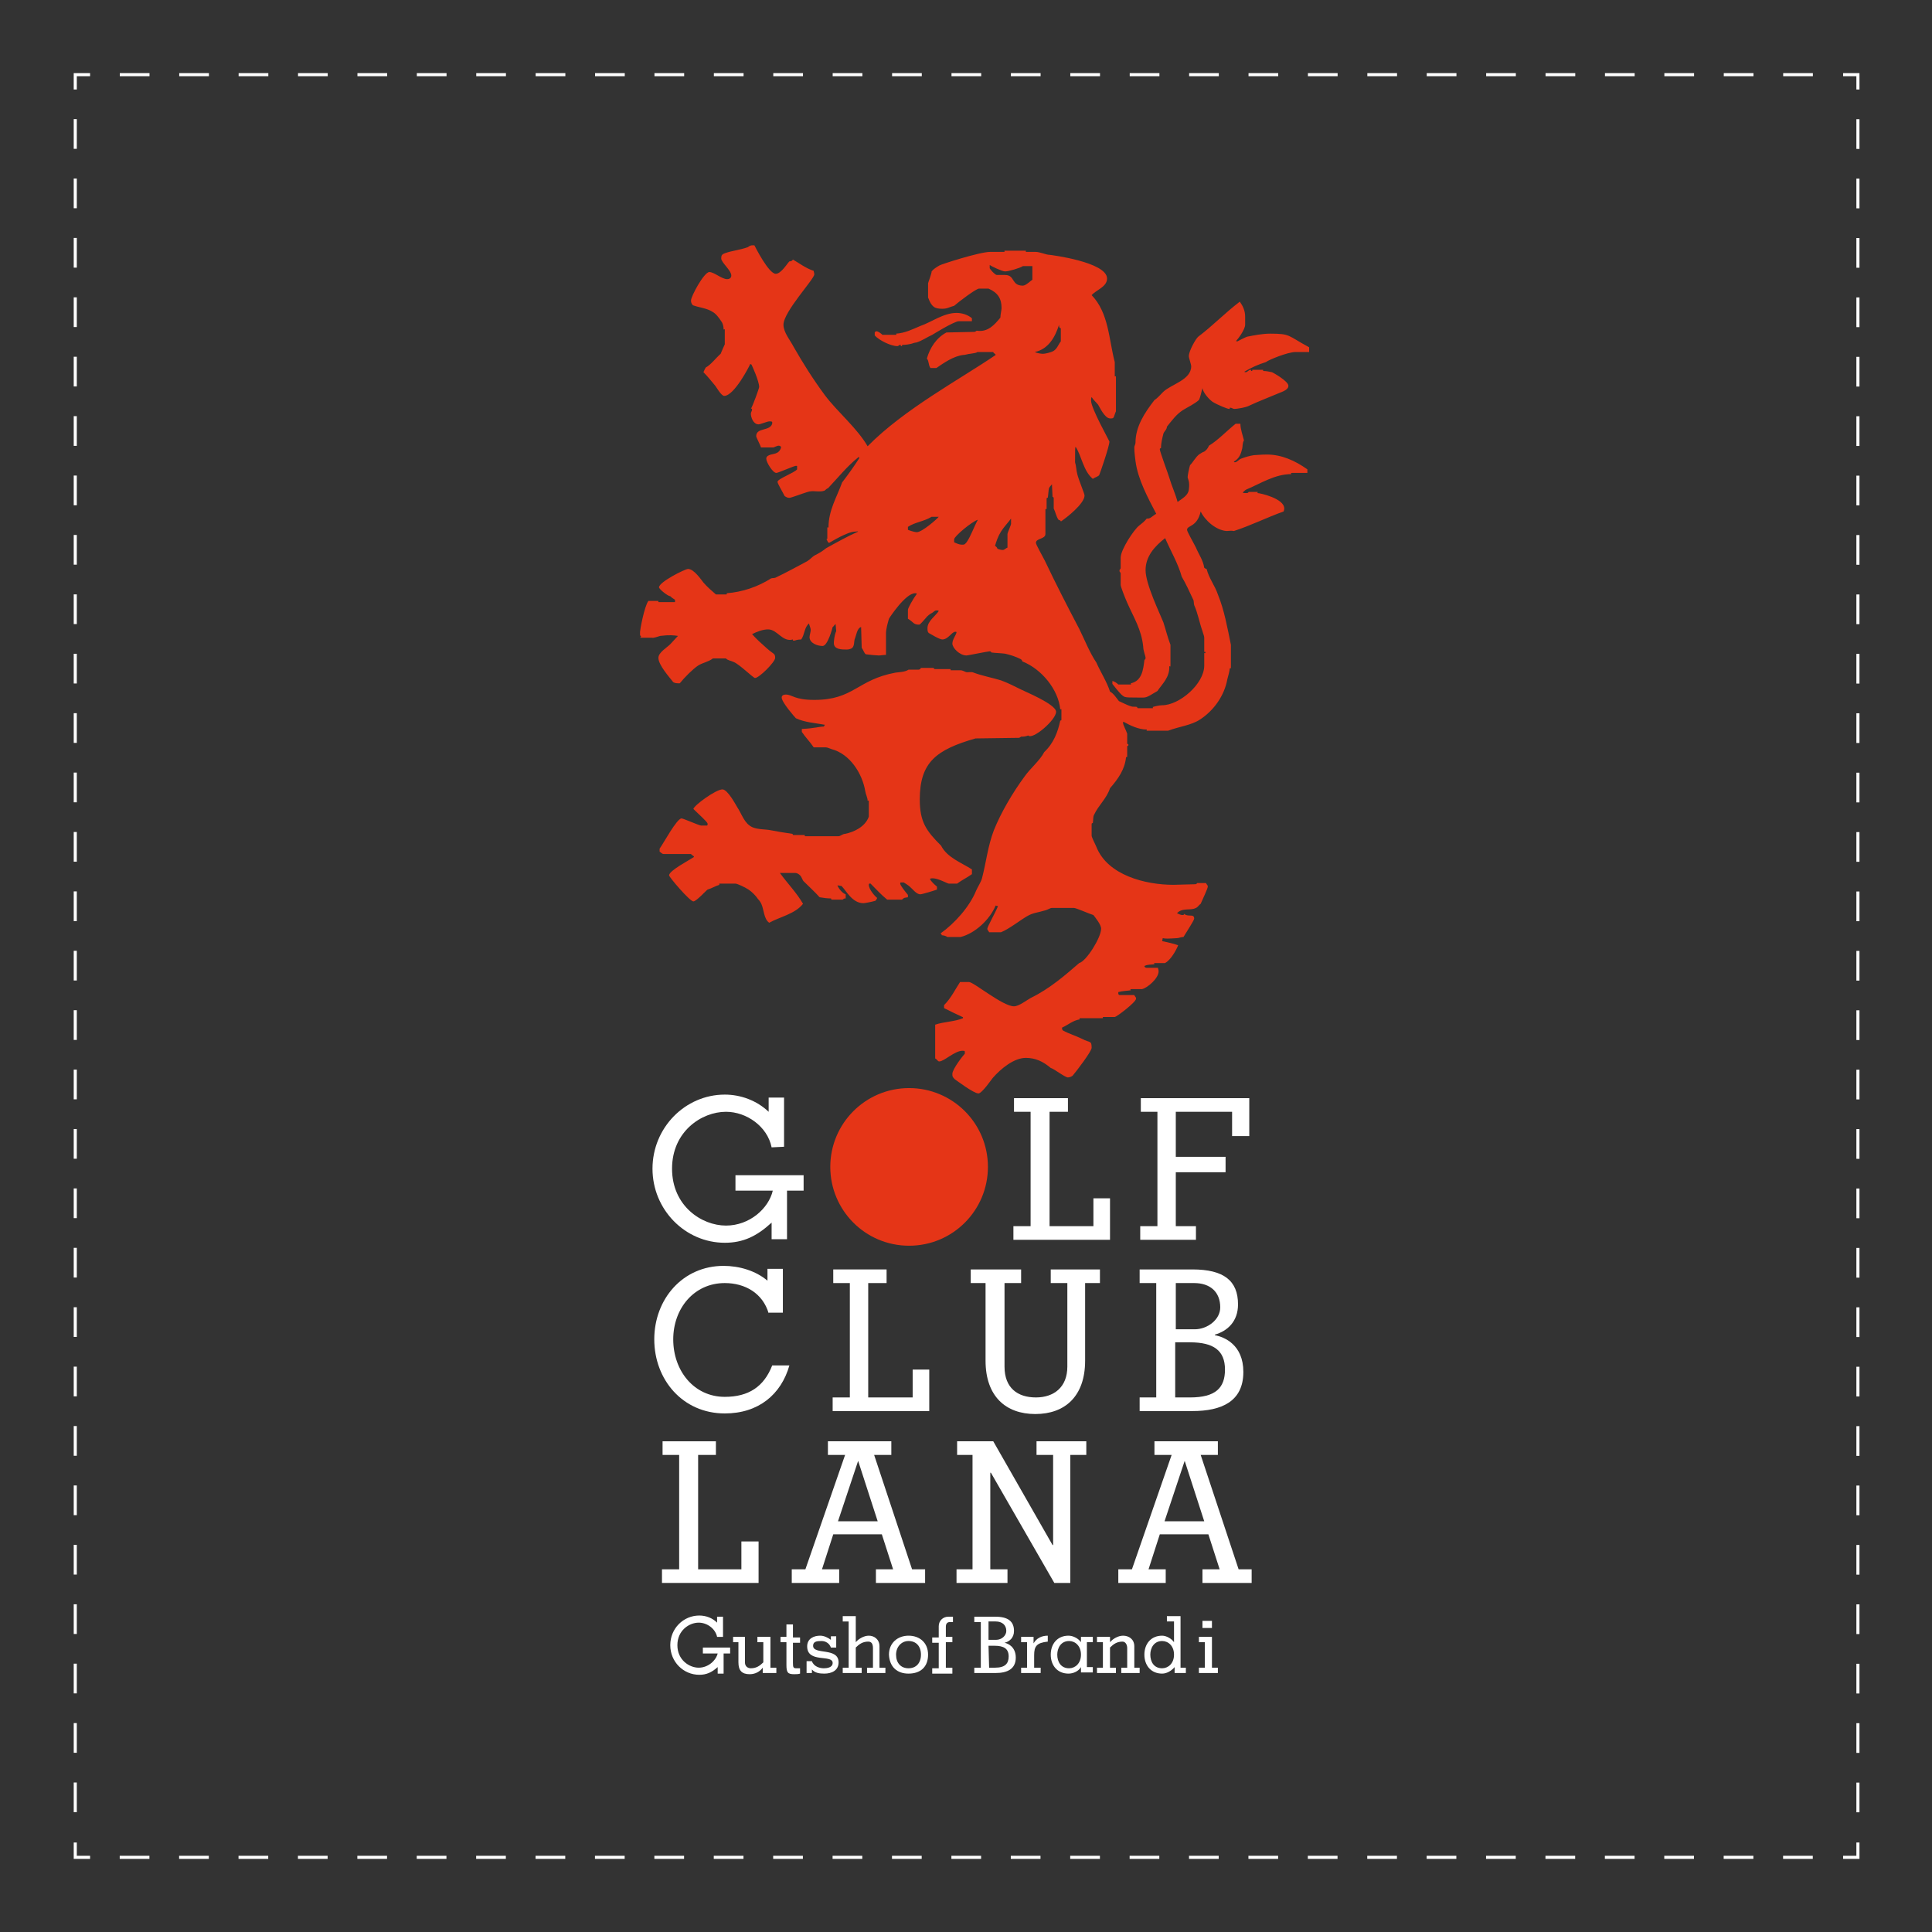 <?xml version="1.0" encoding="utf-8"?>
<!-- Generator: Adobe Illustrator 28.2.0, SVG Export Plug-In . SVG Version: 6.00 Build 0)  -->
<svg version="1.1"
	 id="logo" xmlns:cc="http://creativecommons.org/ns#" xmlns:dc="http://purl.org/dc/elements/1.1/" xmlns:svg="http://www.w3.org/2000/svg" xmlns:rdf="http://www.w3.org/1999/02/22-rdf-syntax-ns#"
	 xmlns="http://www.w3.org/2000/svg" xmlns:xlink="http://www.w3.org/1999/xlink" x="0px" y="0px" viewBox="0 0 326 326"
	 style="enable-background:new 0 0 326 326;" xml:space="preserve">
<rect x="0" y="0" width="326" height="326" fill="#333333" stroke="none"/>
<style type="text/css">
	.st0{clip-path:url(#SVGID_00000022550225013992158900000012753074656265333926_);fill:#FFFFFF;}
	.st1{clip-path:url(#SVGID_00000091001235314007171970000006559898743830068385_);fill:#003882;}
	.st2{clip-path:url(#SVGID_00000061449546621619225520000015829938132688826030_);fill:#FFFFFF;}
	.st3{clip-path:url(#SVGID_00000067934356480082929700000009487687265179357606_);fill:#FFFFFF;}
	.st4{clip-path:url(#SVGID_00000145745239964714343570000002250775603952921508_);fill:#FFFFFF;}
	.st5{clip-path:url(#SVGID_00000150074912747686601360000012452160574978222245_);fill:#FFFFFF;}
	.st6{clip-path:url(#SVGID_00000119094275050565213970000002150544478885877163_);fill:#FFFFFF;}
	.st7{clip-path:url(#SVGID_00000015321727978520159000000005210099731960412571_);fill:#FFFFFF;}
	.st8{clip-path:url(#SVGID_00000092425647620597928000000007287000942811470003_);fill:#FFFFFF;}
	.st9{clip-path:url(#SVGID_00000155111533895813873460000004924358690165541278_);fill:#FFFFFF;}
	.st10{clip-path:url(#SVGID_00000016066218684456916630000017558125455357157003_);fill:#FFFFFF;}
	.st11{clip-path:url(#SVGID_00000064351170521621577700000009053423345094809218_);fill:#FFFFFF;}
	.st12{clip-path:url(#SVGID_00000049198350923544817730000012512661720191600819_);fill:#E53517;}
	
		.st13{clip-path:url(#SVGID_00000057148537191871352360000011851038687620682165_);fill-rule:evenodd;clip-rule:evenodd;fill:#E53517;}
	
		.st14{clip-path:url(#SVGID_00000080913029746793971990000003818834771546037169_);fill-rule:evenodd;clip-rule:evenodd;fill:#FFFFFF;}
	
		.st15{clip-path:url(#SVGID_00000065057770892479953390000001039853909884468111_);fill-rule:evenodd;clip-rule:evenodd;fill:#FFFFFF;}
	
		.st16{clip-path:url(#SVGID_00000150799287142931608040000012425772562040320173_);fill-rule:evenodd;clip-rule:evenodd;fill:#FFFFFF;}
	
		.st17{clip-path:url(#SVGID_00000084531488832479530530000015508718047060922797_);fill-rule:evenodd;clip-rule:evenodd;fill:#FFFFFF;}
	
		.st18{clip-path:url(#SVGID_00000121262573133720480300000008943807756096824465_);fill-rule:evenodd;clip-rule:evenodd;fill:#FFFFFF;}
	
		.st19{clip-path:url(#SVGID_00000153698251693772102880000016343822602856082855_);fill-rule:evenodd;clip-rule:evenodd;fill:#FFFFFF;}
	
		.st20{clip-path:url(#SVGID_00000182491802988929618240000011173927363131275415_);fill-rule:evenodd;clip-rule:evenodd;fill:#FFFFFF;}
	
		.st21{clip-path:url(#SVGID_00000147193549399241130010000003543896712228813737_);fill-rule:evenodd;clip-rule:evenodd;fill:#FFFFFF;}
	
		.st22{clip-path:url(#SVGID_00000000193580009887960890000003970176095549873297_);fill-rule:evenodd;clip-rule:evenodd;fill:#FFFFFF;}
	
		.st23{clip-path:url(#SVGID_00000101782645145005428690000005008352208907325631_);fill-rule:evenodd;clip-rule:evenodd;fill:#FFFFFF;}
	
		.st24{clip-path:url(#SVGID_00000065796705197804925970000015810950274882258314_);fill-rule:evenodd;clip-rule:evenodd;fill:#FFFFFF;}
	
		.st25{clip-path:url(#SVGID_00000109716783175927854100000002486046412831733923_);fill-rule:evenodd;clip-rule:evenodd;fill:#FFFFFF;}
	
		.st26{clip-path:url(#SVGID_00000174560792952270349220000015433883705918478998_);fill-rule:evenodd;clip-rule:evenodd;fill:#FFFFFF;}
	.st27{fill:none;stroke:#FFFFFF;stroke-width:0.521;stroke-dasharray:5.012,5.012;}
	.st28{fill:none;stroke:#FFFFFF;stroke-width:0.521;}
</style>
<g>
	<g>
		<defs>
			<rect id="SVGID_1_" width="326" height="326"/>
		</defs>
		<clipPath id="SVGID_00000174585914947920588560000015530458202740180148_">
			<use xlink:href="#SVGID_1_"  style="overflow:visible;"/>
		</clipPath>
		<path id="path15" style="clip-path:url(#SVGID_00000174585914947920588560000015530458202740180148_);fill:#FFFFFF;" d="
			M130.2,193.6c-0.7-3.5-4.2-6-7.7-6c-4.1,0-9.1,3.3-9.1,9.6s5,9.6,9.1,9.6c4,0,7.2-2.9,7.9-5.9h-6.3v-2.6h11.5v2.6h-2.8v8.2h-2.6
			v-2.8c-2.5,2.3-4.8,3.4-7.9,3.4c-6.7,0-12.2-5.6-12.2-12.5s5.5-12.5,12.2-12.5c2.7,0,5.4,1,7.4,2.9v-2.4h2.6v8.3L130.2,193.6
			L130.2,193.6z"/>
	</g>
</g>
<g>
	<g>
		<defs>
			<rect id="SVGID_00000167388447515905337200000003111794680676182657_" width="326" height="326"/>
		</defs>
		<clipPath id="SVGID_00000003804238661119567480000010074824112271637404_">
			<use xlink:href="#SVGID_00000167388447515905337200000003111794680676182657_"  style="overflow:visible;"/>
		</clipPath>
		<path id="path17" style="clip-path:url(#SVGID_00000003804238661119567480000010074824112271637404_);fill:#003882;" d="
			M165.9,197.2c0,6.9-5.5,12.5-12.5,12.5c-7.1,0-12.5-5.6-12.5-12.5s5.5-12.5,12.5-12.5C160.4,184.8,165.9,190.3,165.9,197.2
			 M143.9,197.2c0,6.3,5,9.6,9.4,9.6s9.4-3.3,9.4-9.6s-5-9.6-9.4-9.6C148.9,187.6,143.9,190.9,143.9,197.2"/>
	</g>
</g>
<g>
	<g>
		<defs>
			<rect id="SVGID_00000001629360922548183850000008971273949978126483_" width="326" height="326"/>
		</defs>
		<clipPath id="SVGID_00000078010674928336823720000007029575760516290966_">
			<use xlink:href="#SVGID_00000001629360922548183850000008971273949978126483_"  style="overflow:visible;"/>
		</clipPath>
		
			<polygon id="polygon19" style="clip-path:url(#SVGID_00000078010674928336823720000007029575760516290966_);fill:#FFFFFF;" points="
			171.1,187.6 171.1,185.3 180.2,185.3 180.2,187.6 177.1,187.6 177.1,206.9 184.5,206.9 184.5,202.2 187.3,202.2 187.3,209.2 
			171,209.2 171,206.9 173.9,206.9 173.9,187.6 		"/>
	</g>
</g>
<g>
	<g>
		<defs>
			<rect id="SVGID_00000035527948469485018410000014891559205873666711_" width="326" height="326"/>
		</defs>
		<clipPath id="SVGID_00000160163068835023763230000007078925381424002432_">
			<use xlink:href="#SVGID_00000035527948469485018410000014891559205873666711_"  style="overflow:visible;"/>
		</clipPath>
		
			<polygon id="polygon21" style="clip-path:url(#SVGID_00000160163068835023763230000007078925381424002432_);fill:#FFFFFF;" points="
			192.5,187.6 192.5,185.3 210.8,185.3 210.8,191.7 207.9,191.7 207.9,187.6 198.4,187.6 198.4,195.2 206.8,195.2 206.8,197.8 
			198.4,197.8 198.4,206.9 201.8,206.9 201.8,209.2 192.4,209.2 192.4,206.9 195.3,206.9 195.3,187.6 		"/>
	</g>
</g>
<g>
	<g>
		<defs>
			<rect id="SVGID_00000067940444675254975480000016983966819071400373_" width="326" height="326"/>
		</defs>
		<clipPath id="SVGID_00000057847959406910156470000016200944683701435051_">
			<use xlink:href="#SVGID_00000067940444675254975480000016983966819071400373_"  style="overflow:visible;"/>
		</clipPath>
		<path id="path23" style="clip-path:url(#SVGID_00000057847959406910156470000016200944683701435051_);fill:#FFFFFF;" d="
			M129.7,221.6c-1-3.4-4-5.1-7.4-5.1c-5.2,0-8.7,4.3-8.7,9.5c0,5.3,3.5,9.7,8.7,9.7c4,0,6.6-1.7,8-5.3h2.9
			c-1.4,4.9-5.2,8.1-10.9,8.1c-7.1,0-11.9-5.7-11.9-12.5s4.8-12.4,11.7-12.4c2.6,0,5.4,0.8,7.4,2.5v-2h2.6v7.4h-2.4L129.7,221.6
			L129.7,221.6z"/>
	</g>
</g>
<g>
	<g>
		<defs>
			<rect id="SVGID_00000021809835032981481600000006941384177419946929_" width="326" height="326"/>
		</defs>
		<clipPath id="SVGID_00000155866002926257198280000014457467825384967578_">
			<use xlink:href="#SVGID_00000021809835032981481600000006941384177419946929_"  style="overflow:visible;"/>
		</clipPath>
		
			<polygon id="polygon25" style="clip-path:url(#SVGID_00000155866002926257198280000014457467825384967578_);fill:#FFFFFF;" points="
			140.6,216.5 140.6,214.2 149.6,214.2 149.6,216.5 146.5,216.5 146.5,235.8 154,235.8 154,231.1 156.8,231.1 156.8,238.1 
			140.5,238.1 140.5,235.8 143.4,235.8 143.4,216.5 		"/>
	</g>
</g>
<g>
	<g>
		<defs>
			<rect id="SVGID_00000088100487191389892380000017982221707593854387_" width="326" height="326"/>
		</defs>
		<clipPath id="SVGID_00000025423169710657388060000006350788186613774986_">
			<use xlink:href="#SVGID_00000088100487191389892380000017982221707593854387_"  style="overflow:visible;"/>
		</clipPath>
		<path id="path27" style="clip-path:url(#SVGID_00000025423169710657388060000006350788186613774986_);fill:#FFFFFF;" d="
			M177.1,214.2h8.5v2.3h-2.5v13.1c0,6-3.4,9-8.4,9s-8.4-3-8.4-9v-13.1h-2.5v-2.3h8.5v2.3h-2.8v14.1c0,3.6,2.2,5.2,5.3,5.2
			c3,0,5.3-1.7,5.3-5.2v-14.1h-2.8v-2.3H177.1z"/>
	</g>
</g>
<g>
	<g>
		<defs>
			<rect id="SVGID_00000050652649245242060050000016742224676141494685_" width="326" height="326"/>
		</defs>
		<clipPath id="SVGID_00000096740998549321011830000004981236842771361187_">
			<use xlink:href="#SVGID_00000050652649245242060050000016742224676141494685_"  style="overflow:visible;"/>
		</clipPath>
		<path id="path29" style="clip-path:url(#SVGID_00000096740998549321011830000004981236842771361187_);fill:#FFFFFF;" d="
			M192.3,235.8h2.8v-19.3h-2.8v-2.3h8.9c5.3,0,7.7,1.9,7.7,5.9c0,2.9-1.8,4.5-3.9,5.1v0.1c1.6,0.3,4.8,1.6,4.8,6.2
			c0,5-3.7,6.6-8.6,6.6h-8.9V235.8z M198.3,235.8h2.5c4.3,0,5.9-1.6,5.9-4.7c0-3.2-1.9-4.6-5.9-4.6h-2.5V235.8z M198.3,224.3h3.3
			c2.1,0,4.3-1.6,4.3-3.7c0-2.6-1.7-4.1-4.4-4.1h-3.1v7.8H198.3z"/>
	</g>
</g>
<g>
	<g>
		<defs>
			<rect id="SVGID_00000084515056860677507930000015302088099836581286_" width="326" height="326"/>
		</defs>
		<clipPath id="SVGID_00000073683026480513117000000014767038592215966340_">
			<use xlink:href="#SVGID_00000084515056860677507930000015302088099836581286_"  style="overflow:visible;"/>
		</clipPath>
		
			<polygon id="polygon31" style="clip-path:url(#SVGID_00000073683026480513117000000014767038592215966340_);fill:#FFFFFF;" points="
			111.8,245.5 111.8,243.2 120.8,243.2 120.8,245.5 117.8,245.5 117.8,264.8 125.1,264.8 125.1,260.1 128,260.1 128,267.1 
			111.7,267.1 111.7,264.8 114.6,264.8 114.6,245.5 		"/>
	</g>
</g>
<g>
	<g>
		<defs>
			<rect id="SVGID_00000003064159945937869450000015491959350771227836_" width="326" height="326"/>
		</defs>
		<clipPath id="SVGID_00000162331379829234739000000007986143257039458450_">
			<use xlink:href="#SVGID_00000003064159945937869450000015491959350771227836_"  style="overflow:visible;"/>
		</clipPath>
		<path id="path33" style="clip-path:url(#SVGID_00000162331379829234739000000007986143257039458450_);fill:#FFFFFF;" d="
			M139.6,243.2h10.8v2.3h-2.9l6.4,19.3h2.2v2.3h-8.3v-2.3h2.9l-1.9-5.9h-8.2l-1.9,5.9h2.9v2.3h-8v-2.3h2.3l6.7-19.3h-2.9v-2.3
			L139.6,243.2L139.6,243.2z M144.8,246.5L144.8,246.5l-3.4,10.2h6.7L144.8,246.5z"/>
	</g>
</g>
<g>
	<g>
		<defs>
			<rect id="SVGID_00000118364936859212991930000015645111577990601351_" width="326" height="326"/>
		</defs>
		<clipPath id="SVGID_00000086670550637451467330000000743923406845356954_">
			<use xlink:href="#SVGID_00000118364936859212991930000015645111577990601351_"  style="overflow:visible;"/>
		</clipPath>
		
			<polygon id="polygon35" style="clip-path:url(#SVGID_00000086670550637451467330000000743923406845356954_);fill:#FFFFFF;" points="
			164.1,245.5 161.5,245.5 161.5,243.2 167.6,243.2 177.6,260.7 177.7,260.7 177.7,245.5 174.9,245.5 174.9,243.2 183.3,243.2 
			183.3,245.5 180.6,245.5 180.6,267.1 177.9,267.1 167.2,248.5 167.1,248.5 167.1,264.8 170,264.8 170,267.1 161.4,267.1 
			161.4,264.8 164.1,264.8 		"/>
	</g>
</g>
<g>
	<g>
		<defs>
			<rect id="SVGID_00000183966241591537417630000001294783255991944631_" width="326" height="326"/>
		</defs>
		<clipPath id="SVGID_00000009551014712075340600000009218223088815068829_">
			<use xlink:href="#SVGID_00000183966241591537417630000001294783255991944631_"  style="overflow:visible;"/>
		</clipPath>
		<path id="path37" style="clip-path:url(#SVGID_00000009551014712075340600000009218223088815068829_);fill:#FFFFFF;" d="
			M194.7,243.2h10.8v2.3h-2.9l6.4,19.3h2.2v2.3h-8.3v-2.3h2.9l-1.9-5.9h-8.2l-1.9,5.9h2.9v2.3h-8v-2.3h2.3l6.7-19.3h-2.9v-2.3
			L194.7,243.2L194.7,243.2z M199.9,246.5L199.9,246.5l-3.4,10.2h6.7L199.9,246.5z"/>
	</g>
</g>
<g>
	<g>
		<defs>
			<rect id="SVGID_00000137821633829906634000000002409795058939079553_" width="326" height="326"/>
		</defs>
		<clipPath id="SVGID_00000021115932619430230330000009069653700039698879_">
			<use xlink:href="#SVGID_00000137821633829906634000000002409795058939079553_"  style="overflow:visible;"/>
		</clipPath>
		<path id="path39" style="clip-path:url(#SVGID_00000021115932619430230330000009069653700039698879_);fill:#E53517;" d="
			M140.1,196.9c0-7.3,5.9-13.3,13.3-13.3c7.3,0,13.3,5.9,13.3,13.3c0,7.3-5.9,13.3-13.3,13.3S140.1,204.2,140.1,196.9"/>
	</g>
</g>
<g>
	<g>
		<defs>
			<rect id="SVGID_00000018205546788354346530000001121010945510398598_" width="326" height="326"/>
		</defs>
		<clipPath id="SVGID_00000044173523146170095300000009593225613424698559_">
			<use xlink:href="#SVGID_00000018205546788354346530000001121010945510398598_"  style="overflow:visible;"/>
		</clipPath>
		
			<path id="path41" style="clip-path:url(#SVGID_00000044173523146170095300000009593225613424698559_);fill-rule:evenodd;clip-rule:evenodd;fill:#E53517;" d="
			M155.5,112.7h1.9c0.3,0,0.1,0.2,0.4,0.2h2.5c0.3,0-0.1,0.2,0.2,0.2h1.6c0.3,0,0.6,0.2,0.9,0.3c0.3,0.1,0.9-0.1,1.3,0.1
			c1.3,0.5,3.3,0.9,4.6,1.3c1.1,0.4,2.3,1,3.5,1.6c0.1,0.1,5.8,2.4,5.8,3.7c0,1.4-4,4.8-4.7,4c-0.5,0.2-0.8,0.2-1.2,0.2
			c-0.1,0.1-0.3,0.2-0.4,0.2l-7.3,0.1c-6.6,1.9-9.4,4-9.4,10.3c0,3.8,1.1,5.3,3.6,7.8c1,2,3.5,2.9,5.2,4v0.8c-1,0.7-1.7,1-2.5,1.6
			h-1.4c-0.2,0-1.8-0.9-2.7-0.9c-0.3,0-0.3,0-0.5,0.1c0.2,0.4,0.7,0.9,1.2,1.3v0.5c-0.2,0.1-2.5,0.8-2.8,0.8c-0.7,0-1.3-0.9-1.8-1.3
			c-0.2-0.2-0.7-0.5-1-0.7H152c-0.1,0.1-0.1-0.1-0.1,0.2s0.8,1.3,1.3,1.9v0.4c-0.5,0.1-0.6,0-1,0.4h-2.5c-1-0.8-1.9-1.8-2.8-2.7
			c0,0-0.3-0.1-0.3,0.2c0,0.8,1.1,2,1.4,2.2c0,0.1-0.1,0.3-0.3,0.5c-0.7,0.2-1.8,0.4-2,0.4c-1.9,0-2.9-2.1-3.7-2.9
			c-0.2,0-0.4-0.1-0.7-0.1c0.2,0.5,0.8,1.3,1.4,1.5v0.7c-0.2,0-0.3,0-0.5,0.2h-1.8c-0.3,0,0-0.1-0.2-0.2c-0.6,0-1.3-0.1-1.9-0.2
			c-0.8-0.9-1.8-1.8-2.7-2.7c-0.2-0.2-0.3-0.7-0.6-1c-0.2-0.2-0.5-0.4-0.8-0.4s-1.3,0-2.6,0c1.3,1.8,2.8,3.3,3.9,5.2
			c-1.3,1.7-3.9,2.2-5.7,3.2c-0.9-0.6-0.9-2.2-1.3-3.1c-0.1-0.3-0.4-0.7-0.6-0.9c-0.4-0.6-1-1.2-1.6-1.6c-0.6-0.4-1.9-1-2.2-1h-2.6
			c-0.3,0-0.1,0.1-0.1,0.2c-0.7,0.2-1.3,0.6-2,0.8c-0.2,0.1-1.9,2-2.4,2c-0.6,0-4.1-4.1-4.1-4.4c0-0.8,3.5-2.6,4.2-3.1
			c0-0.2-0.4-0.3-0.5-0.5H112c-0.3,0-0.4-0.2-0.7-0.4v-0.5c0.6-0.8,2.9-5.1,3.7-5.1c0.3,0,3,1.2,3.3,1.2h1c0.1-0.1,0.1,0,0.1-0.3
			s-1.5-1.6-2.4-2.5c0.1-0.6,3.8-3.3,4.9-3.3c0.9,0,2.3,2.7,2.5,3c0.8,1.2,1.2,2.8,2.6,3.4c1,0.4,2.1,0.3,3.1,0.5s2.2,0.4,3.6,0.6
			c0.1,0,0,0.2,0.2,0.2h1.8c0.3,0-0.1,0.2,0.2,0.2h5.6c0.3,0,0.7-0.4,1.1-0.4c1.5-0.3,3.4-1.2,4-2.9v-2.6c0-0.3-0.1,0-0.2-0.1
			c0-0.5-0.3-1-0.4-1.6c-0.5-3-2.6-6.3-5.7-7.1c-0.3-0.1-0.7-0.3-1-0.3h-2c-0.6-0.9-1.4-1.7-2-2.6V123c2.2-0.1,2.9-0.4,3.7-0.4
			c0.1-0.1,0.1-0.2,0.2-0.3c-1.6-0.3-3.4-0.4-4.9-1.1c-0.2-0.2-2.4-2.7-2.4-3.5c0-0.5,0.6-0.5,0.7-0.5c1.1,0,1.4,0.9,4.8,0.9
			c6.7,0,7.2-3.4,13.7-4.6c0.7-0.1,1.6-0.1,2.2-0.5h1.7C155.5,112.9,155.2,112.7,155.5,112.7 M165,87.7c-0.7,1.3-1.2,2.8-1.9,3.8
			c-0.4,0.5-0.5,0.4-0.9,0.4c-0.3,0-0.8-0.2-1.2-0.4V91C161,90.5,164,88,165,87.7 M170.6,87.5v0.9c0,0.2-0.6,1.5-0.6,1.7v2.3
			c-0.3,0.1-0.5,0.4-0.8,0.4s-0.6-0.1-0.9-0.2c0-0.1-0.1-0.3-0.4-0.5c0.2-0.7,0.5-1.6,1-2.4C169.4,88.9,170.1,88.2,170.6,87.5
			 M157.2,87.2h1.2c-0.2,0.3-2.8,2.6-3.7,2.6c-0.3,0-1-0.2-1.5-0.4v-0.5C154.4,88.1,155.9,88,157.2,87.2 M178.7,54.8
			c0,0.3,0,0.5,0.3,0.6v2.2c-0.4,0.5-0.6,1.2-1.2,1.6c-0.5,0.3-1.5,0.5-1.8,0.5s-1-0.1-1.4-0.3C177,58.9,178.1,56.7,178.7,54.8
			 M161.4,52.8c0.9,0,1.9,0.3,2.6,0.9v0.5h-2.2c-0.8,0-4.5,2.3-4.5,2.3c-0.9,0.4-1.7,1-2.7,1.3c-0.2,0-0.5,0.1-0.8,0.2
			c-0.4,0.1-1,0.2-1.6,0.2c0,0,0.1,0.2-0.1,0.2c-0.3,0,0.1-0.2-0.2-0.2s-0.2,0.2-0.5,0.2c-1.1,0-3.1-1-3.8-1.8v-0.5
			c0.1-0.1,0.1-0.2,0.3-0.2c0.3,0,0.8,0.4,1,0.6h2.2c0.3,0,0.1-0.1,0.1-0.2c1.5-0.1,2.7-0.7,4.1-1.3
			C157.1,54.4,159.2,52.8,161.4,52.8 M167,44.7c0.2,0.2,2.1,1.1,2.6,1.1c0.6,0,2.6-0.6,3-0.9h1.6v2.3c-0.2,0.1-1.1,1-1.6,1
			c-2,0-1.3-1.8-3-1.8h-1.4c-0.3,0-1.3-1.1-1.2-1.2L167,44.7L167,44.7z M127.3,41.4c0.1,0.2,2.4,4.8,3.6,4.8c0.9,0,1.9-1.7,2.3-2.1
			c0.2,0,0.4,0,0.6-0.3c0.9,0.5,2.2,1.5,3.5,1.9c0,0.2,0.1,0.3,0.1,0.6c0,0.8-5.2,6.3-5.2,8.5c0,1.3,1.2,2.7,1.7,3.7
			c1.6,2.8,3.3,5.5,5.3,8.2c2.1,2.8,5.4,5.5,7.2,8.6C152.6,69,162,64,168,59.9c0-0.2-0.4-0.3-0.4-0.5H165c-0.3,0,0.2,0.1-1.3,0.3
			c-0.3,0-0.8,0.2-1.2,0.2c-1.6,0.2-3.2,1.3-4.5,2.2h-1c-0.4-0.6-0.2-1.1-0.6-1.6c0.5-1.8,1.6-3.5,3.3-4.4l4.7-0.1
			c0.1,0,0.3-0.1,0.4-0.2c1.9,0.3,3-1,4-2.2c0-0.5,0.2-1.3,0.2-1.6c0-1.6-0.6-2.6-2.2-3.3h-1.6c-0.5,0-3.4,2.2-4.2,2.9
			c-0.8,0.2-1.1,0.5-2,0.5c-1.3,0-1.8-0.3-2.4-1.9v-2.4c0-0.1,0.6-1.6,0.6-2c0.3-0.4,0.8-0.7,1.3-1c0.3-0.2,6.8-2.3,8.6-2.3h2.3
			c0.3,0-0.1-0.2,0.2-0.2h3.4c0.3,0-0.1,0.2,0.2,0.2h1.5c0.8,0,1.8,0.5,2.4,0.5c0.1,0,9.7,1.2,9.7,4c0,1.4-1.8,1.9-2.6,2.8
			c2.9,3,2.9,7.5,3.9,11.3v2.3c0,0.3,0.2-0.1,0.2,0.2v5.8c0,0-0.1,0.2-0.3,0.8c-0.1,0.5-0.5,0.4-0.7,0.4c-0.9,0-1.8-2-2-2.3
			c-0.4-0.5-0.8-0.8-1.1-1.3c-0.1,0.2-0.1,0.3-0.1,0.6c0,1.3,3.1,6.8,3.1,6.9c0,0.8-1.6,5.4-1.7,5.6c-0.1,0.3-0.7,0.4-1.1,0.7
			c-1.6-1.3-1.9-3.9-2.9-5.4c-0.1,0.1-0.1,0.3-0.1,2.6c0.2,0.6,0.2,1.4,0.4,2.1c0.3,1.1,1.2,3.2,1.2,3.5c0,1.4-3.1,3.8-4,4.4
			c0-0.2-0.2-0.2-0.4-0.3c-0.4-0.6-0.5-1.3-0.8-1.9v-1.7c0-0.3-0.2-0.2-0.2-0.3l-0.1-2.1c-0.1,0.2-0.4,0.4-0.5,0.7
			c-0.1,0.4-0.1,1-0.2,1.6c0,0-0.2-0.1-0.2,0.2v1.6c0,0.3-0.2-0.1-0.2,0.2v4.1c0,0.9-1.6,0.7-1.6,1.5c0,0.3,1.1,2.2,1.5,3
			c1.8,3.8,3.8,7.7,5.8,11.5c0.8,1.6,1.8,4.1,2.9,5.7c0.7,1.6,1.8,3.3,2.3,4.9c0.6,0.3,1.1,1.1,1.5,1.6c0.7,0.3,1.4,0.7,2.1,0.9
			c0.3,0.1,0.7,0,1,0.1c0,0-0.1,0.2,0.2,0.2h2.3c0.3,0,0.1-0.1,0.1-0.2c0.3-0.1,1.1-0.3,1.6-0.3c2.9,0,7.1-3.6,7.1-6.7v-2
			c0-0.3,0.2,0.1,0.2-0.2c0-0.3-0.2,0.1-0.2-0.2v-2.3c0-0.3-0.2-0.7-0.3-1.1c-0.5-1.4-0.8-3.1-1.4-4.4c-0.1-0.3,0-0.7-0.2-1
			c-0.6-1.3-1.2-2.6-1.9-3.8c-0.6-2.2-1.9-4.4-2.8-6.5c-1.8,1.4-3.3,3.1-3.3,5.4c0,2.4,2.5,7.5,3,8.8c0.4,1.2,0.7,2.5,1.2,3.8v3.5
			c0,0.3-0.1,0.1-0.2,0.1c0.1,1.9-1.2,3-2,4.2c-2.2,1.3-1.7,1.1-3.6,1.1c-1,0-1.5,0-1.9-0.1c-0.5-0.2-1-0.8-2.1-2.2v-0.5
			c0.4,0.1,0.8,0.4,1,0.6h2c0.3,0,0.1-0.1,0.1-0.2c1.9-0.4,2.1-2.3,2.3-3.9c0-0.1,0.2-0.1,0.2-0.4s-0.4-1.2-0.4-1.9
			c-0.3-2.9-1.6-4.9-2.7-7.4c-0.4-0.9-1.1-2.7-1.1-3v-1.9c0-0.3-0.2-0.2-0.2-0.5s0.2-0.2,0.2-0.5v-1.7c0-1.4,2.3-4.8,3.1-5.4
			c0.5-0.4,0.9-0.7,1.3-1.2c0.6,0.1,1-0.5,1.6-0.8c-1.4-2.7-3.1-5.8-3.5-8.9c-0.2-1.5-0.2-2-0.2-2.3s0.2-0.5,0.2-0.8
			c0-2.7,1.5-5,3.2-7.2c0.5-0.3,1-0.9,1.5-1.4c1.4-1.3,4.7-2,4.7-4.3c0-0.3-0.4-1.4-0.4-1.7c0-0.9,1.2-3,1.6-3.3
			c2.4-1.8,4.5-4,7-5.9c0.5,0.7,0.9,1.5,0.9,2.5v1.4c0,0.8-1.2,2.4-1.5,2.7c0,0-0.1,0.1,0.2,0.1c0,0,1.5-0.8,1.7-0.8
			c1-0.2,2.5-0.5,3.8-0.5c3.5,0,2.9,0.3,6.6,2.3v0.8h-2.3c-1.3,0-4.5,1.3-5,1.7c-1.3,0.4-2.4,0.9-3.6,1.6c0,0-0.1,0.1,0.2,0.1
			s0.5-0.4,0.8-0.4s-0.1,0.2,0.2,0.2s-0.1-0.2,0.2-0.2h1.6c0.3,0,0,0.1,0.2,0.2c0.5,0,0.9,0.1,1.4,0.2c0.1,0,2.8,1.5,2.8,2.3
			s-1.4,1.1-2,1.4c-1.4,0.6-3,1.2-4.5,1.9c-0.7,0.4-2.3,0.6-2.6,0.6s-0.4-0.2-0.7-0.2s0.1,0.2-0.2,0.2s-2-0.7-2.8-1.2
			c-0.7-0.5-1.6-1.6-1.7-2.3c-0.2,0.6-0.3,1.4-0.6,2c-0.8,0.7-1.9,1.2-2.7,1.7c-1.1,0.7-1.9,1.8-2.7,2.8c0,0.5-0.5,0.8-0.6,1.2
			c-0.2,0.8-0.4,1.6-0.4,2.4c-0.1,0.1-0.2,0-0.2,0.2c0,0.4,1.5,4.4,1.6,4.8c0.4,1.4,1,2.6,1.4,4.1c0.8-0.6,1.8-1.1,1.9-2.1
			c0.2-1.4-0.2-1.8-0.2-2.1s0.2-1.3,0.4-2c0.5-0.5,0.9-1.3,1.5-1.8c0.3-0.2,0.6-0.4,0.9-0.5c0.3-0.2,0.6-0.5,0.8-1
			c1.5-0.9,3-2.5,4.5-3.7h0.8c0,0.9,0.4,2,0.6,2.8c-0.3,0.5-0.2,1.1-0.3,1.4c-0.2,0.8-0.4,1.6-1.4,2.2c0.1,0.1-0.1,0.1,0.2,0.1
			s0.7-0.5,1-0.6c0.8-0.3,1.5-0.5,2.2-0.6c1.3-0.1,1.9-0.1,2.2-0.1c2.4,0,4.7,1,6.8,2.5v0.6H218c-0.3,0-0.1,0.1-0.1,0.2
			c-2.8,0-5.2,1.6-7.6,2.6c-0.2,0.1-0.4,0.3-0.6,0.5c0.1,0.1,0.2,0.1,0.5,0.1s0.4,0,0.5-0.2h1.4c0.3,0,0,0.1,0.1,0.2
			c0.4,0,4.5,0.9,4.5,2.6c0,0.3-0.1,0.4-0.1,0.5c-2.8,1-5.6,2.4-8.4,3.3c-0.1,0-0.2-0.1-1.2,0c-1.8-0.1-3.7-1.8-4.4-3.3
			c-0.6,2.7-2.3,2.3-2.3,3.1c0,0.3,1,2,1.5,3c0.5,1.2,1.2,2.1,1.4,3.4c0.1,0.1,0.3,0.2,0.4,0.2c0.4,1.6,1.4,2.8,1.9,4.3
			c1.1,2.7,1.6,5.6,2.2,8.5v3.8c0,0.3-0.1,0.1-0.2,0.2c0,0.4-0.3,1.4-0.4,1.8c-0.5,2.8-2.3,5.3-4.6,6.8c-1.5,1-3.6,1.2-5.4,1.9h-3.5
			c-0.3,0,0-0.1-0.1-0.2c-1.4,0-2.8-0.7-3.9-1.3c0,0-0.1-0.1-0.1,0.2s0.5,1.2,0.7,1.8v1.6c0,0.3,0.2,0,0.2,0.3s-0.2,0-0.2,0.3v1.6
			c0,0.3-0.1,0-0.2,0.2c-0.2,2-1.3,3.6-2.7,5.2c-0.6,1.8-1.9,2.8-2.7,4.5c-0.2,0.4-0.1,0.9-0.2,1.4c0,0-0.2-0.1-0.2,0.2v1.9
			c0,0.3,0.6,1.4,0.8,1.9c1.9,4.8,8.3,6.4,13,6.4l3.7-0.1c0.1,0,0.3-0.1,0.3-0.2h1.5c0.1,0.3,0.3,0.3,0.3,0.6s-0.8,2-1.2,2.9
			c-0.3,0.2-0.5,0.6-0.8,0.7c-0.9,0.5-2.3-0.1-3.2,0.9c0.3,0.1,0.6,0.3,0.9,0.3s0.3-0.1,0.3-0.2c0.7,0.6,1.7-0.1,1.7,0.8
			c0,0.3-1.2,2.1-1.8,3.1c-0.4,0-0.8,0.2-1.1,0.2c-1.5,0.1-2,0.1-2.4,0l-0.1,0.5c0.9,0.2,1.9,0.4,2.7,0.7c-0.4,1-1.3,2.5-2.2,3h-1.7
			c-0.3,0-0.1,0.1-0.1,0.2c-0.6,0.1-1.1,0-1.7,0.3c0,0.1,0.1,0.3,0.4,0.3h1.9c0,0.2,0.1,0.3,0.1,0.6c0,1.2-1.9,2.8-2.8,3h-1.8
			c-0.3,0-0.1,0.1-0.1,0.2c-0.7,0.1-1.4,0.1-2.1,0.3v0.3c0.1,0.1,0,0.2,0.3,0.2h2.4c0.1,0.3,0.3,0.3,0.3,0.6c0,0.6-3.3,3.1-3.6,3.1
			h-1.9c-0.3,0,0.1,0.2-0.2,0.2h-3.7c-0.3,0-0.1,0.1-0.1,0.2c-1.2,0.2-1.9,0.9-3,1.4c0,0.1,0,0.4,0.2,0.5c0.9,0.5,2.2,0.9,3.2,1.4
			c1.3,0.7,1.6,0.2,1.6,1.5c0,0.6-2.6,4-3.2,4.7c-0.1,0.1-0.5,0.3-0.8,0.3c-0.5,0-2.4-1.5-2.9-1.6c-1.3-1.1-2.6-1.7-4.2-1.7
			c-2,0-4.2,1.8-5.6,3.4c-0.1,0.1-1.8,2.6-2.4,2.6c-0.8,0-3.7-2.2-4-2.4c-0.4-0.4-0.4-0.5-0.4-0.9c0-0.8,1.8-3.1,2.1-3.4v-0.4
			c-0.1-0.1-0.1-0.1-0.4-0.1c-1.3,0-3.1,1.8-3.9,1.8c-0.3,0-0.4-0.4-0.7-0.5v-5.7c1.4-0.5,3.3-0.5,4.7-1.1c0-0.1,0-0.2-0.1-0.2
			c-0.9-0.4-2.1-1-3.1-1.5v-0.5c1.2-1.2,1.9-2.7,2.7-3.9h1.5c0.8,0,5.7,4.1,7.6,4.1c0.8,0,2.1-1,2.8-1.4c3.3-1.6,6-4,8.2-5.9
			c1.2-0.3,3.7-4.3,3.7-5.8c0-0.7-1-1.9-1.3-2.3c-0.7-0.2-2.9-1.2-3.3-1.2h-3.7c-0.3,0-0.7,0.3-1.1,0.4c-1.3,0.4-2.1,0.4-3.1,1
			c-1.2,0.7-3.1,2.2-4.4,2.7h-2c-0.1-0.3-0.3-0.3-0.3-0.6s1.3-2.6,1.8-3.8l-0.4-0.1c-1,2.4-3.5,4.7-5.9,5.3h-2.2
			c-0.2,0-0.1-0.2-1-0.3c0-0.2-0.1-0.2-0.2-0.3c2.4-1.7,4.9-4.5,6-7.2c0.3-0.7,0.8-1.4,1-2.1c0.7-2.7,1-5.5,2-8.1
			c1.2-3,3.2-6.4,5.2-9.1c0.9-1.3,2.6-2.7,3.3-4.1c1.6-1.5,2.3-3.4,2.7-5.3c0-0.1,0.2,0.1,0.2-0.2v-1.6c0-0.3-0.1-0.1-0.2-0.1
			c-0.3-3.3-3.1-6.8-6.4-8.1c0-0.1-0.1-0.3-0.3-0.4c-0.8-0.4-1.7-0.7-2.6-0.9c-0.7-0.1-1.5-0.1-2.3-0.2c-0.1-0.1-0.1-0.2-0.3-0.2
			c-0.3,0-3.7,0.7-3.9,0.7c-1.2,0-2.4-1.3-2.4-2s0.6-1.4,0.7-1.9c-0.1-0.1,0.1-0.1-0.2-0.1c-0.6,0-1.2,1.3-2.2,1.3
			c-0.5,0-2.1-1-2.3-1.1c-0.2-0.2-0.2-0.5-0.2-0.8c0-1.2,1.3-2,1.9-2.9c-0.1-0.1-0.1-0.1-0.4-0.1c-0.3,0-0.5,0.3-0.7,0.4
			c-0.4,0.2-0.8,0.5-1.1,0.9c-0.3,0.3-0.9,1.1-1.1,1.1c-1,0-0.9-0.4-1.9-1v-1.5c0-0.3,0.9-1.9,1.5-2.7c-0.1-0.1,0-0.1-0.3-0.1
			c-1.6,0-4.3,4.1-4.4,4.3c-0.2,0.7-0.5,1.7-0.5,2.5c0,1.9,0,2.7,0,3.6c-0.4,0-0.9,0.1-1.2,0.1s-1.5-0.1-2.2-0.2
			c-0.3-0.2-0.4-0.7-0.7-1.1l-0.1-3.5c-0.7,0.2-0.8,1.4-1.1,2.1c-0.1,0.3,0,1.2-0.5,1.5c-0.2,0.1-0.5,0.2-0.8,0.2
			c-0.9,0-2.2,0-2.2-1.1c0-0.3,0.1-1.4,0.4-2l-0.1-1.2c-0.2,0.1-0.3,0.4-0.5,0.5c0,0-0.8,3.2-1.7,3.2s-2.2-0.5-2.2-1.5
			c0-0.3,0.2-0.9,0.2-1.2c0-0.3-0.2-0.7-0.3-1.1c-0.8,0.7-0.7,1.8-1.3,2.7c-0.8,0-1,0.2-1.2,0.2c-0.3,0-0.2-0.1-0.2-0.2
			c-1.8,0.5-2.6-1.7-4.2-1.7c-0.9,0-1.9,0.4-2.7,0.8c0.8,0.9,1.6,1.6,2.5,2.4c1.1,1,1.4,0.8,1.4,1.6c0,0.7-2.7,3.4-3.4,3.4
			c-0.3,0-2.6-2.3-3.6-2.7c-0.4-0.2-1.1-0.3-1.3-0.6h-2.2c-0.8,0.6-1.7,0.7-2.5,1.2c-0.9,0.6-2.3,2-3.1,3c-0.4,0-0.8,0-1.1-0.2
			c-0.7-0.9-2.5-2.9-2.5-4.1c0-0.9,1.4-1.7,2-2.3c0.4-0.4,0.8-0.9,1.3-1.4c-0.7-0.1-1.4-0.2-3,0c-0.4,0.1-1.1,0.4-1.4,0.3h-2
			c0.3-0.2,0.1-0.3,0-0.4c0-0.1,0-0.3,0-0.6c0-0.3,0.7-4.2,1.4-5.2h1.6c0.3,0-0.1,0.2,0.2,0.2h2.7v-0.4c-0.3-0.2-0.5-0.3-0.8-0.6
			c-0.4,0-1.9-1.2-1.9-1.5c0-0.9,4.4-3.1,4.9-3.1c1,0,2.2,1.8,2.6,2.3c0.6,0.7,1.4,1.4,2.1,2h1.7c0.3,0,0.1-0.1,0.1-0.2
			c2.7-0.2,5.3-1.1,7.5-2.5c0.2-0.1,0.6,0,0.9-0.2c1.5-0.7,3.5-1.8,5.2-2.7c0.5-0.3,0.9-0.8,1.3-1c0.6-0.3,1.3-0.7,1.9-1.2
			c1.8-1,3.8-2.1,5.4-2.8c-0.1-0.1-0.2,0-0.5,0c-1.3,0-4,1.7-4.4,1.9c-0.3-0.1-0.3-0.5-0.5-0.7c0,0,0.2,0.2,0.2-0.1v-1.7
			c0-0.3,0.1,0,0.2-0.1c0-2.9,1.4-5.1,2.3-7.6c1-1.3,2-2.7,2.9-4.1c0,0,0-0.1-0.1-0.2c-1.9,1.5-3.5,3.5-5.2,5.3
			c-0.2,0-0.4,0.3-0.6,0.4c-0.9,0.3-1.9-0.1-2.8,0.2c-1,0.3-2.8,1-3.1,1s-0.5-0.1-0.8-0.3c-0.4-0.8-1.2-2.1-1.2-2.4
			c0-0.5,2.8-1.5,3.3-2.1v-0.5c0,0,0.1-0.1-0.2-0.1s-3,1.2-3.3,1.2c-0.6,0-1.7-1.8-1.7-2.4c0-0.8,1.4-0.7,1.8-1
			c0.3-0.1,0.6-0.5,0.7-0.9c0-0.1-0.1-0.3-0.4-0.3c-0.3,0-0.8,0.3-0.9,0.3h-2.1c0-0.2-0.8-1.7-0.8-1.9c0-1.5,2.3-0.8,2.7-2.1v-0.3
			c-0.1-0.1-0.2-0.1-0.5-0.1s-1.5,0.5-1.8,0.5c-0.9,0-1.3-1.2-1.3-1.8c0-0.3,0.2-0.4,0.2-0.7c0-0.3-0.1-0.1-0.2-0.1
			c0.4-0.7,1.4-3.5,1.4-3.7c0-1-1.2-3.6-1.3-3.8c0,0-0.1,0-0.2-0.1c-0.1,0.3-2.7,5.4-4.4,5.4c-0.5,0-1.4-1.6-1.5-1.7
			c-0.6-0.7-1.2-1.5-2-2.3c0.1-0.2,0.2-0.5,0.4-0.8c0.8-0.4,1.7-1.6,2.5-2.3c0.1-0.3,0.7-1.6,0.7-1.6v-2.4c0-0.3-0.1-0.1-0.2-0.1
			c0-0.5-0.1-1-0.4-1.4c-0.4-0.6-0.9-1.3-1.5-1.6c-0.9-0.6-2.2-0.7-3.3-1.1c-0.2-0.3-0.3-0.4-0.3-0.8c0-0.7,2.2-4.8,3.1-4.8
			c0.8,0,2.1,1.2,3,1.2c0.5,0,0.7-0.3,0.7-0.6c0-0.9-1.7-2.2-1.7-2.9c0-0.5,0.1-0.7,0.7-0.9c1.1-0.4,2.4-0.5,3.8-1
			C126.7,41.3,127,41.4,127.3,41.4"/>
	</g>
</g>
<g>
	<g>
		<defs>
			<rect id="SVGID_00000106125545895363241880000015930303765345504928_" width="326" height="326"/>
		</defs>
		<clipPath id="SVGID_00000051361617435027241270000013932056327987052939_">
			<use xlink:href="#SVGID_00000106125545895363241880000015930303765345504928_"  style="overflow:visible;"/>
		</clipPath>
		
			<path id="path43" style="clip-path:url(#SVGID_00000051361617435027241270000013932056327987052939_);fill-rule:evenodd;clip-rule:evenodd;fill:#FFFFFF;" d="
			M122,276.1v-3.3h-1v1c-0.8-0.8-1.9-1.2-3-1.2c-2.7,0-4.9,2.2-4.9,5s2.2,5,4.9,5c1.2,0,2.1-0.4,3.1-1.3v1.1h1V279h1.1v-1h-4.6v1
			h2.5c-0.3,1.2-1.6,2.4-3.2,2.4s-3.6-1.3-3.6-3.8s2-3.8,3.6-3.8c1.4,0,2.8,1,3.1,2.4h1V276.1z"/>
	</g>
</g>
<g>
	<g>
		<defs>
			<rect id="SVGID_00000147188737025457411700000015661511740935392416_" width="326" height="326"/>
		</defs>
		<clipPath id="SVGID_00000088109222469966642470000004227947551875241602_">
			<use xlink:href="#SVGID_00000147188737025457411700000015661511740935392416_"  style="overflow:visible;"/>
		</clipPath>
		
			<path id="path45" style="clip-path:url(#SVGID_00000088109222469966642470000004227947551875241602_);fill-rule:evenodd;clip-rule:evenodd;fill:#FFFFFF;" d="
			M128.9,282.3h2.1v-0.9h-1v-5.2h-2.2v0.9h1v3.4c-0.6,0.6-1.2,1-2.1,1c-0.5,0-1-0.3-1-1v-4.3h-2v0.9h0.9v3.4c0,1.4,0.6,2,1.9,2
			c0.9,0,1.7-0.4,2.2-1.1l0,0v0.9L128.9,282.3L128.9,282.3z"/>
	</g>
</g>
<g>
	<g>
		<defs>
			<rect id="SVGID_00000103263266308005404470000018408576371145101980_" width="326" height="326"/>
		</defs>
		<clipPath id="SVGID_00000171684020201519311640000005706951536675395474_">
			<use xlink:href="#SVGID_00000103263266308005404470000018408576371145101980_"  style="overflow:visible;"/>
		</clipPath>
		
			<path id="path47" style="clip-path:url(#SVGID_00000171684020201519311640000005706951536675395474_);fill-rule:evenodd;clip-rule:evenodd;fill:#FFFFFF;" d="
			M133.8,276.2v-2.1h-1.1v2.1h-1v0.9h1v3.8c0,1.3,0.2,1.6,1.3,1.6c0.3,0,0.7,0,1-0.1v-0.9c-0.2,0-0.4,0-0.6,0
			c-0.5,0-0.6-0.1-0.6-0.9v-3.4h1.2v-0.9h-1.2L133.8,276.2L133.8,276.2z"/>
	</g>
</g>
<g>
	<g>
		<defs>
			<rect id="SVGID_00000089533847980113972070000015356050934052007561_" width="326" height="326"/>
		</defs>
		<clipPath id="SVGID_00000140006364775221779860000001800940168510032040_">
			<use xlink:href="#SVGID_00000089533847980113972070000015356050934052007561_"  style="overflow:visible;"/>
		</clipPath>
		
			<path id="path49" style="clip-path:url(#SVGID_00000140006364775221779860000001800940168510032040_);fill-rule:evenodd;clip-rule:evenodd;fill:#FFFFFF;" d="
			M137,281.7c0.5,0.6,1.3,0.7,2.1,0.7c1.2,0,2.4-0.5,2.4-1.9c0-2.6-4.3-1.2-4.3-2.8c0-0.7,0.6-0.8,1.4-0.8c0.4,0,0.7,0.1,1,0.3
			c0.3,0.2,0.5,0.5,0.6,0.8h0.9v-1.9h-0.9v0.6c-0.5-0.4-1.2-0.7-1.8-0.7c-1.1,0-2.2,0.5-2.2,1.8c0,2.9,4.3,1.3,4.3,2.8
			c0,0.8-1,0.9-1.5,0.9c-0.7,0-1.7-0.3-2-1.2h-0.9v2h0.9V281.7z"/>
	</g>
</g>
<g>
	<g>
		<defs>
			<rect id="SVGID_00000179638698540100140060000014716358711486081452_" width="326" height="326"/>
		</defs>
		<clipPath id="SVGID_00000116209673018602092010000000598565784562781825_">
			<use xlink:href="#SVGID_00000179638698540100140060000014716358711486081452_"  style="overflow:visible;"/>
		</clipPath>
		
			<path id="path51" style="clip-path:url(#SVGID_00000116209673018602092010000000598565784562781825_);fill-rule:evenodd;clip-rule:evenodd;fill:#FFFFFF;" d="
			M145.4,282.3v-0.9h-1V278c0.6-0.6,1.2-1,2.1-1c0.5,0,0.8,0.3,0.8,1.1v3.3h-1v0.9h3.1v-0.9h-1v-3.6c0-1.2-0.9-1.8-1.8-1.8
			c-0.8,0-1.7,0.5-2.2,1.1v-4.4h-2.2v0.9h1v7.8h-1v0.9H145.4z"/>
	</g>
</g>
<g>
	<g>
		<defs>
			<rect id="SVGID_00000008856820638559852840000012654667768856227228_" width="326" height="326"/>
		</defs>
		<clipPath id="SVGID_00000105391941683958074700000002342539940666712237_">
			<use xlink:href="#SVGID_00000008856820638559852840000012654667768856227228_"  style="overflow:visible;"/>
		</clipPath>
		
			<path id="path53" style="clip-path:url(#SVGID_00000105391941683958074700000002342539940666712237_);fill-rule:evenodd;clip-rule:evenodd;fill:#FFFFFF;" d="
			M153.3,282.4c2,0,3.3-1.1,3.3-3.2c0-2-1.4-3.2-3.3-3.2c-1.8,0-3.3,1.2-3.3,3.2C150.1,281.3,151.4,282.4,153.3,282.4 M153.3,276.9
			c1.3,0,2.1,0.9,2.1,2.3s-0.8,2.3-2.1,2.3s-2.1-0.9-2.1-2.3C151.2,277.9,152.1,276.9,153.3,276.9"/>
	</g>
</g>
<g>
	<g>
		<defs>
			<rect id="SVGID_00000071528774687553689670000000322594544723639181_" width="326" height="326"/>
		</defs>
		<clipPath id="SVGID_00000007390140350506843890000013392010594202410918_">
			<use xlink:href="#SVGID_00000071528774687553689670000000322594544723639181_"  style="overflow:visible;"/>
		</clipPath>
		
			<path id="path55" style="clip-path:url(#SVGID_00000007390140350506843890000013392010594202410918_);fill-rule:evenodd;clip-rule:evenodd;fill:#FFFFFF;" d="
			M160.7,282.3v-0.9h-1.1v-4.3h1.1v-0.9h-1.1v-1.7c0-0.6,0.3-0.8,0.7-0.8h0.5v-0.9H160c-0.9,0-1.6,0.7-1.6,1.6v1.9h-1.1v0.9h1.1v4.3
			h-1.1v0.9h3.4L160.7,282.3L160.7,282.3z"/>
	</g>
</g>
<g>
	<g>
		<defs>
			<rect id="SVGID_00000178901377482812581250000012020154614624343440_" width="326" height="326"/>
		</defs>
		<clipPath id="SVGID_00000140725297137685444840000010402475258092567458_">
			<use xlink:href="#SVGID_00000178901377482812581250000012020154614624343440_"  style="overflow:visible;"/>
		</clipPath>
		
			<path id="path57" style="clip-path:url(#SVGID_00000140725297137685444840000010402475258092567458_);fill-rule:evenodd;clip-rule:evenodd;fill:#FFFFFF;" d="
			M166.8,277.7h1c1.6,0,2.4,0.5,2.4,1.8c0,1.2-0.6,1.9-2.3,1.9h-1L166.8,277.7L166.8,277.7z M166.8,273.6h1.2c1.1,0,1.8,0.6,1.8,1.6
			c0,0.8-0.8,1.5-1.7,1.5h-1.3V273.6z M164.4,282.3h3.6c2,0,3.4-0.7,3.4-2.6c0-1.8-1.3-2.4-1.9-2.5l0,0c0.8-0.2,1.6-0.8,1.6-2
			c0-1.6-1-2.4-3.1-2.4h-3.6v0.9h1.1v7.7h-1.1V282.3z"/>
	</g>
</g>
<g>
	<g>
		<defs>
			<rect id="SVGID_00000024001041833667590380000006577022893904200589_" width="326" height="326"/>
		</defs>
		<clipPath id="SVGID_00000021802189266166519110000002812122769602212016_">
			<use xlink:href="#SVGID_00000024001041833667590380000006577022893904200589_"  style="overflow:visible;"/>
		</clipPath>
		
			<path id="path59" style="clip-path:url(#SVGID_00000021802189266166519110000002812122769602212016_);fill-rule:evenodd;clip-rule:evenodd;fill:#FFFFFF;" d="
			M174.4,276.2h-2.1v0.9h1v4.3h-1v0.9h3.3v-0.9h-1.1v-2.1c0-1.5,0.4-2.1,2.3-2.3v-1c-1,0-1.9,0.4-2.4,1.3l0,0V276.2z"/>
	</g>
</g>
<g>
	<g>
		<defs>
			<rect id="SVGID_00000070822540553123225620000012633830557019153814_" width="326" height="326"/>
		</defs>
		<clipPath id="SVGID_00000129926037025924609360000007464314706719105463_">
			<use xlink:href="#SVGID_00000070822540553123225620000012633830557019153814_"  style="overflow:visible;"/>
		</clipPath>
		
			<path id="path61" style="clip-path:url(#SVGID_00000129926037025924609360000007464314706719105463_);fill-rule:evenodd;clip-rule:evenodd;fill:#FFFFFF;" d="
			M183.4,277.1h1v-0.9h-2v0.9l0,0c-0.4-0.6-1.3-1.1-2.1-1.1c-1.9,0-3,1.4-3,3.2c0,1.8,1.1,3.2,3,3.2c0.8,0,1.7-0.4,2.1-1.1l0,0v0.9
			h2v-0.9h-1V277.1z M178.4,279.2c0-1.1,0.6-2.3,2-2.3c1,0,2,0.8,2,2.3s-1,2.3-2,2.3C179,281.5,178.4,280.4,178.4,279.2"/>
	</g>
</g>
<g>
	<g>
		<defs>
			<rect id="SVGID_00000075861881715590568440000010691128685061714616_" width="326" height="326"/>
		</defs>
		<clipPath id="SVGID_00000028288974074024152310000009318897896349030035_">
			<use xlink:href="#SVGID_00000075861881715590568440000010691128685061714616_"  style="overflow:visible;"/>
		</clipPath>
		
			<path id="path63" style="clip-path:url(#SVGID_00000028288974074024152310000009318897896349030035_);fill-rule:evenodd;clip-rule:evenodd;fill:#FFFFFF;" d="
			M187.3,276.2h-2.2v0.9h1v4.3h-1v0.9h3.2v-0.9h-1V278c0.6-0.6,1.2-1,2.1-1c0.5,0,0.8,0.5,0.8,1.1v3.3h-1v0.9h3.1v-0.9h-0.9v-3.6
			c0-1.2-0.9-1.8-1.9-1.8c-0.8,0-1.7,0.5-2.2,1.1L187.3,276.2L187.3,276.2z"/>
	</g>
</g>
<g>
	<g>
		<defs>
			<rect id="SVGID_00000121992778421134795770000010232147151648726658_" width="326" height="326"/>
		</defs>
		<clipPath id="SVGID_00000183955229896971385500000005178590618413234585_">
			<use xlink:href="#SVGID_00000121992778421134795770000010232147151648726658_"  style="overflow:visible;"/>
		</clipPath>
		
			<path id="path65" style="clip-path:url(#SVGID_00000183955229896971385500000005178590618413234585_);fill-rule:evenodd;clip-rule:evenodd;fill:#FFFFFF;" d="
			M196.1,276.9c1,0,2,0.8,2,2.3s-1,2.3-2,2.3c-1.4,0-2-1.1-2-2.3C194.1,278.1,194.7,276.9,196.1,276.9 M198.1,282.3h2v-0.9h-0.9
			v-8.7h-2.3v0.9h1.2v3.5l0,0l0,0c-0.4-0.6-1.3-1.1-2-1.1c-1.9,0-3,1.4-3,3.2c0,1.8,1.1,3.2,3,3.2c0.8,0,1.6-0.5,2.1-1.1l0,0v1
			H198.1z"/>
	</g>
</g>
<g>
	<g>
		<defs>
			<rect id="SVGID_00000118381995083027558300000015459893818449159588_" x="1.3" width="326" height="326"/>
		</defs>
		<clipPath id="SVGID_00000173149383524938727110000002405664176603442594_">
			<use xlink:href="#SVGID_00000118381995083027558300000015459893818449159588_"  style="overflow:visible;"/>
		</clipPath>
		
			<path id="path67" style="clip-path:url(#SVGID_00000173149383524938727110000002405664176603442594_);fill-rule:evenodd;clip-rule:evenodd;fill:#FFFFFF;" d="
			M205.5,282.3v-0.9h-1v-5.2h-2.2v0.9h1v4.3h-1v0.9L205.5,282.3L205.5,282.3z M202.9,274.7h1.6v-1.2h-1.6V274.7z"/>
	</g>
</g>
<line id="line71" class="st27" x1="12.7" y1="20.1" x2="12.7" y2="308.4"/>
<line id="line73" class="st27" x1="20.2" y1="313.4" x2="308.4" y2="313.4"/>
<line id="line75" class="st27" x1="313.5" y1="305.8" x2="313.5" y2="17.6"/>
<line id="line77" class="st27" x1="305.9" y1="12.6" x2="17.7" y2="12.6"/>
<path id="path79" class="st28" d="M15.2,12.6h-2.5v2.5 M313.5,15.1v-2.5H311 M311,313.4h2.5v-2.5 M12.7,310.9v2.5h2.5"/>
</svg>
